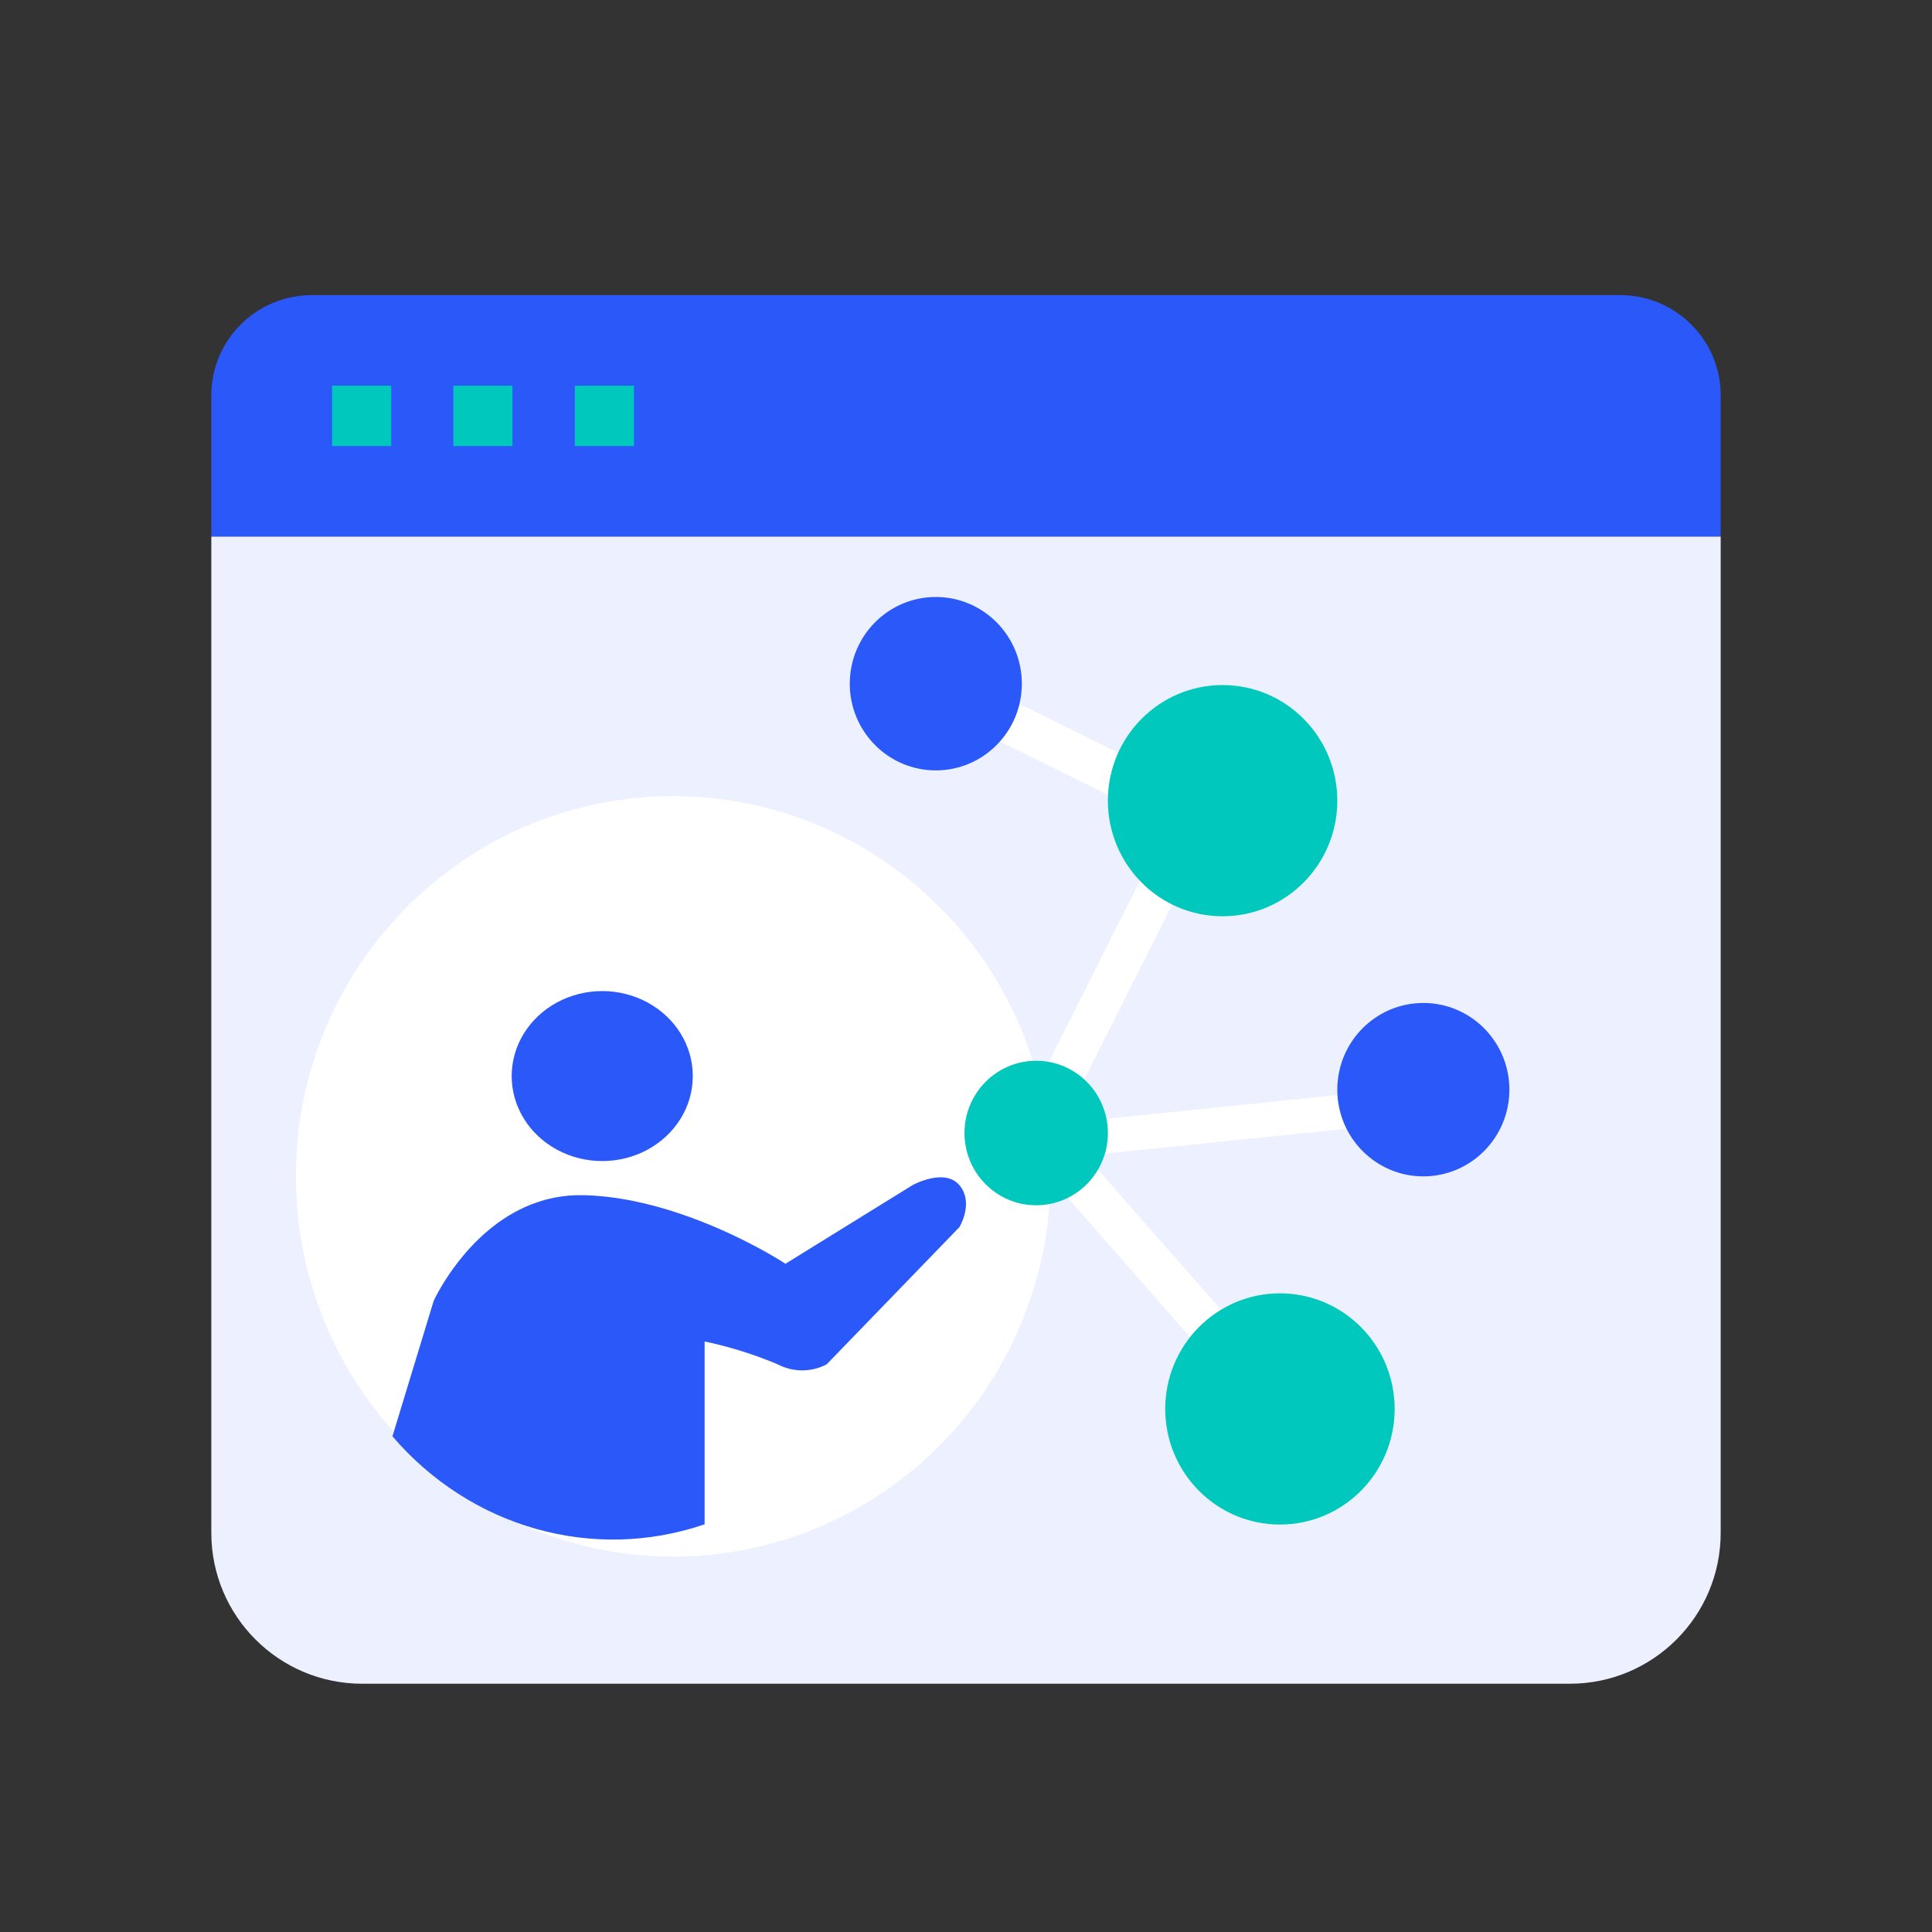 <?xml version="1.0" encoding="UTF-8"?>
<svg width="1024px" height="1024px" viewBox="0 0 1024 1024" version="1.1" xmlns="http://www.w3.org/2000/svg" xmlns:xlink="http://www.w3.org/1999/xlink">
    <rect x="0" y="0" width="1024" height="1024" fill="#333333" stroke="none"/>
    <title>自动加微</title>
    <g id="自动加微" stroke="none" stroke-width="1" fill="none" fill-rule="evenodd">
        <rect id="矩形" x="0" y="0" width="1024" height="1024"></rect>
        <path d="M165.333,156.418 L858.667,156.418 C888.122,156.418 912,180.197 912,209.53 L912,284.418 L112,284.418 L112,209.53 C112,180.197 135.878,156.418 165.333,156.418 Z" id="路径" fill="#2B58F9" fill-rule="nonzero"></path>
        <path d="M112,284.418 L912,284.418 L912,812.418 C912,856.601 876.183,892.418 832,892.418 L192,892.418 C147.817,892.418 112,856.601 112,812.418 L112,284.418 L112,284.418 Z" id="路径" fill="#ECF0FF" fill-rule="nonzero"></path>
        <path d="M176,204.418 L207.335,204.418 L207.335,236.418 L176,236.418 L176,204.418 Z M240.269,204.418 L271.604,204.418 L271.604,236.418 L240.269,236.418 L240.269,204.418 Z M304.665,204.418 L336,204.418 L336,236.418 L304.665,236.418 L304.665,204.418 Z" id="形状" fill="#00C8BD" fill-rule="nonzero"></path>
        <path d="M489.051,347.783 L648,426.252 L562.966,595.398 L736.49,577.547 L739.2,595.633 L575.366,612.487 L693.6,746.962 L677.078,761.359 L556.797,624.545 C556.43,696.15 518.381,762.217 456.8,798.046 C394.92,834.049 318.68,834.049 256.8,798.046 C194.92,762.043 156.8,695.506 156.8,623.5 C156.8,512.188 246.343,421.952 356.8,421.952 C450.093,421.952 528.466,486.323 550.571,573.395 L619.156,437.025 L480.8,368.794 L489.051,347.783 Z" id="路径" fill="#FFFFFF" fill-rule="nonzero"></path>
        <path d="M508.476,628.146 C512.044,632.343 512.401,637.277 511.714,641.434 L511.616,641.983 C511.599,642.074 511.582,642.164 511.563,642.254 L511.449,642.789 L511.449,642.789 L511.326,643.312 L511.326,643.312 L511.194,643.823 C511.171,643.907 511.149,643.99 511.125,644.073 L510.983,644.565 L510.983,644.565 L510.835,645.043 L510.835,645.043 L510.683,645.505 L510.683,645.505 L510.449,646.17 L510.449,646.17 L510.212,646.797 L510.212,646.797 L510.053,647.193 L510.053,647.193 L509.742,647.927 L509.742,647.927 L509.445,648.58 L509.445,648.58 L509.108,649.272 L509.108,649.272 L508.877,649.719 L508.877,649.719 L508.616,650.195 L508.616,650.195 L508.476,650.436 L508.476,650.436 L438.154,723.12 C429.975,727.403 420.365,727.403 412.186,723.12 C399.656,717.843 386.695,713.788 373.463,711.006 L373.463,807.918 C314.409,828.068 249.636,809.811 208,761.279 L229.832,689.564 L230.112,688.969 L230.112,688.969 L230.462,688.253 L230.462,688.253 L230.773,687.634 L230.773,687.634 L231.147,686.908 C231.215,686.778 231.285,686.644 231.358,686.506 L231.826,685.63 L231.826,685.63 L232.357,684.66 L232.357,684.66 L232.951,683.603 L232.951,683.603 L233.608,682.463 C242.559,667.143 267.516,632.436 309.461,633.476 C344.415,634.342 379.078,649.437 399.06,659.897 L400.862,660.849 C401.156,661.005 401.445,661.16 401.731,661.314 L403.404,662.22 L403.404,662.22 L404.987,663.092 L404.987,663.092 L406.478,663.925 C406.718,664.061 406.955,664.195 407.188,664.327 L408.535,665.098 L408.535,665.098 L409.784,665.822 L409.784,665.822 L410.933,666.498 L410.933,666.498 L412.46,667.411 L412.46,667.411 L413.746,668.194 L413.746,668.194 L414.782,668.836 L414.782,668.836 L415.761,669.455 L415.761,669.455 L416.323,669.818 L416.323,669.818 L483.677,628.135 L483.677,628.135 L484.138,627.894 L484.138,627.894 L484.848,627.544 L484.848,627.544 L485.477,627.25 L485.477,627.25 L486.023,627.006 L486.023,627.006 L486.628,626.746 L486.628,626.746 L487.288,626.475 L487.288,626.475 L487.999,626.197 C488.08,626.166 488.163,626.135 488.246,626.104 L488.756,625.918 L488.756,625.918 L489.284,625.732 L489.284,625.732 L489.831,625.549 L489.831,625.549 L490.393,625.37 L490.393,625.37 L490.971,625.196 C491.068,625.168 491.166,625.14 491.265,625.112 L491.863,624.948 C491.963,624.922 492.065,624.895 492.166,624.869 L492.782,624.719 C492.885,624.695 492.989,624.671 493.093,624.648 L493.724,624.514 C498.8,623.489 504.671,623.668 508.476,628.146 Z M295.198,531.323 C310.05,523.275 328.35,523.275 343.202,531.323 C358.054,539.371 367.203,554.244 367.2,570.339 C367.203,586.434 358.054,601.307 343.202,609.355 C328.35,617.403 310.05,617.403 295.198,609.355 C280.346,601.307 271.197,586.434 271.2,570.339 C271.197,554.244 280.346,539.371 295.198,531.323 Z" id="形状" fill="#2B58F9" fill-rule="nonzero"></path>
        <path d="M678.4,685.5 C711.979,685.5 739.2,712.932 739.2,746.771 C739.2,780.61 711.979,808.041 678.4,808.041 C644.821,808.041 617.6,780.61 617.6,746.771 C617.6,712.932 644.821,685.5 678.4,685.5 Z M549.2,562.23 C570.187,562.23 587.2,579.375 587.2,600.524 C587.2,621.673 570.187,638.818 549.2,638.818 C528.213,638.818 511.2,621.673 511.2,600.524 C511.2,579.375 528.213,562.23 549.2,562.23 Z M648,363.1 C681.579,363.1 708.8,390.532 708.8,424.371 C708.8,458.21 681.579,485.641 648,485.641 C614.421,485.641 587.2,458.21 587.2,424.371 C587.2,390.532 614.421,363.1 648,363.1 Z" id="形状" fill="#00C8BD" fill-rule="nonzero"></path>
        <path d="M754.4,531.594 C779.584,531.594 800,552.168 800,577.547 C800,602.926 779.584,623.5 754.4,623.5 C729.216,623.5 708.8,602.926 708.8,577.547 C708.8,552.168 729.216,531.594 754.4,531.594 Z M496,316.418 C521.184,316.418 541.6,336.992 541.6,362.371 C541.6,387.75 521.184,408.324 496,408.324 C470.816,408.324 450.4,387.75 450.4,362.371 C450.4,336.992 470.816,316.418 496,316.418 Z" id="形状" fill="#2B58F9" fill-rule="nonzero"></path>
    </g>
</svg>